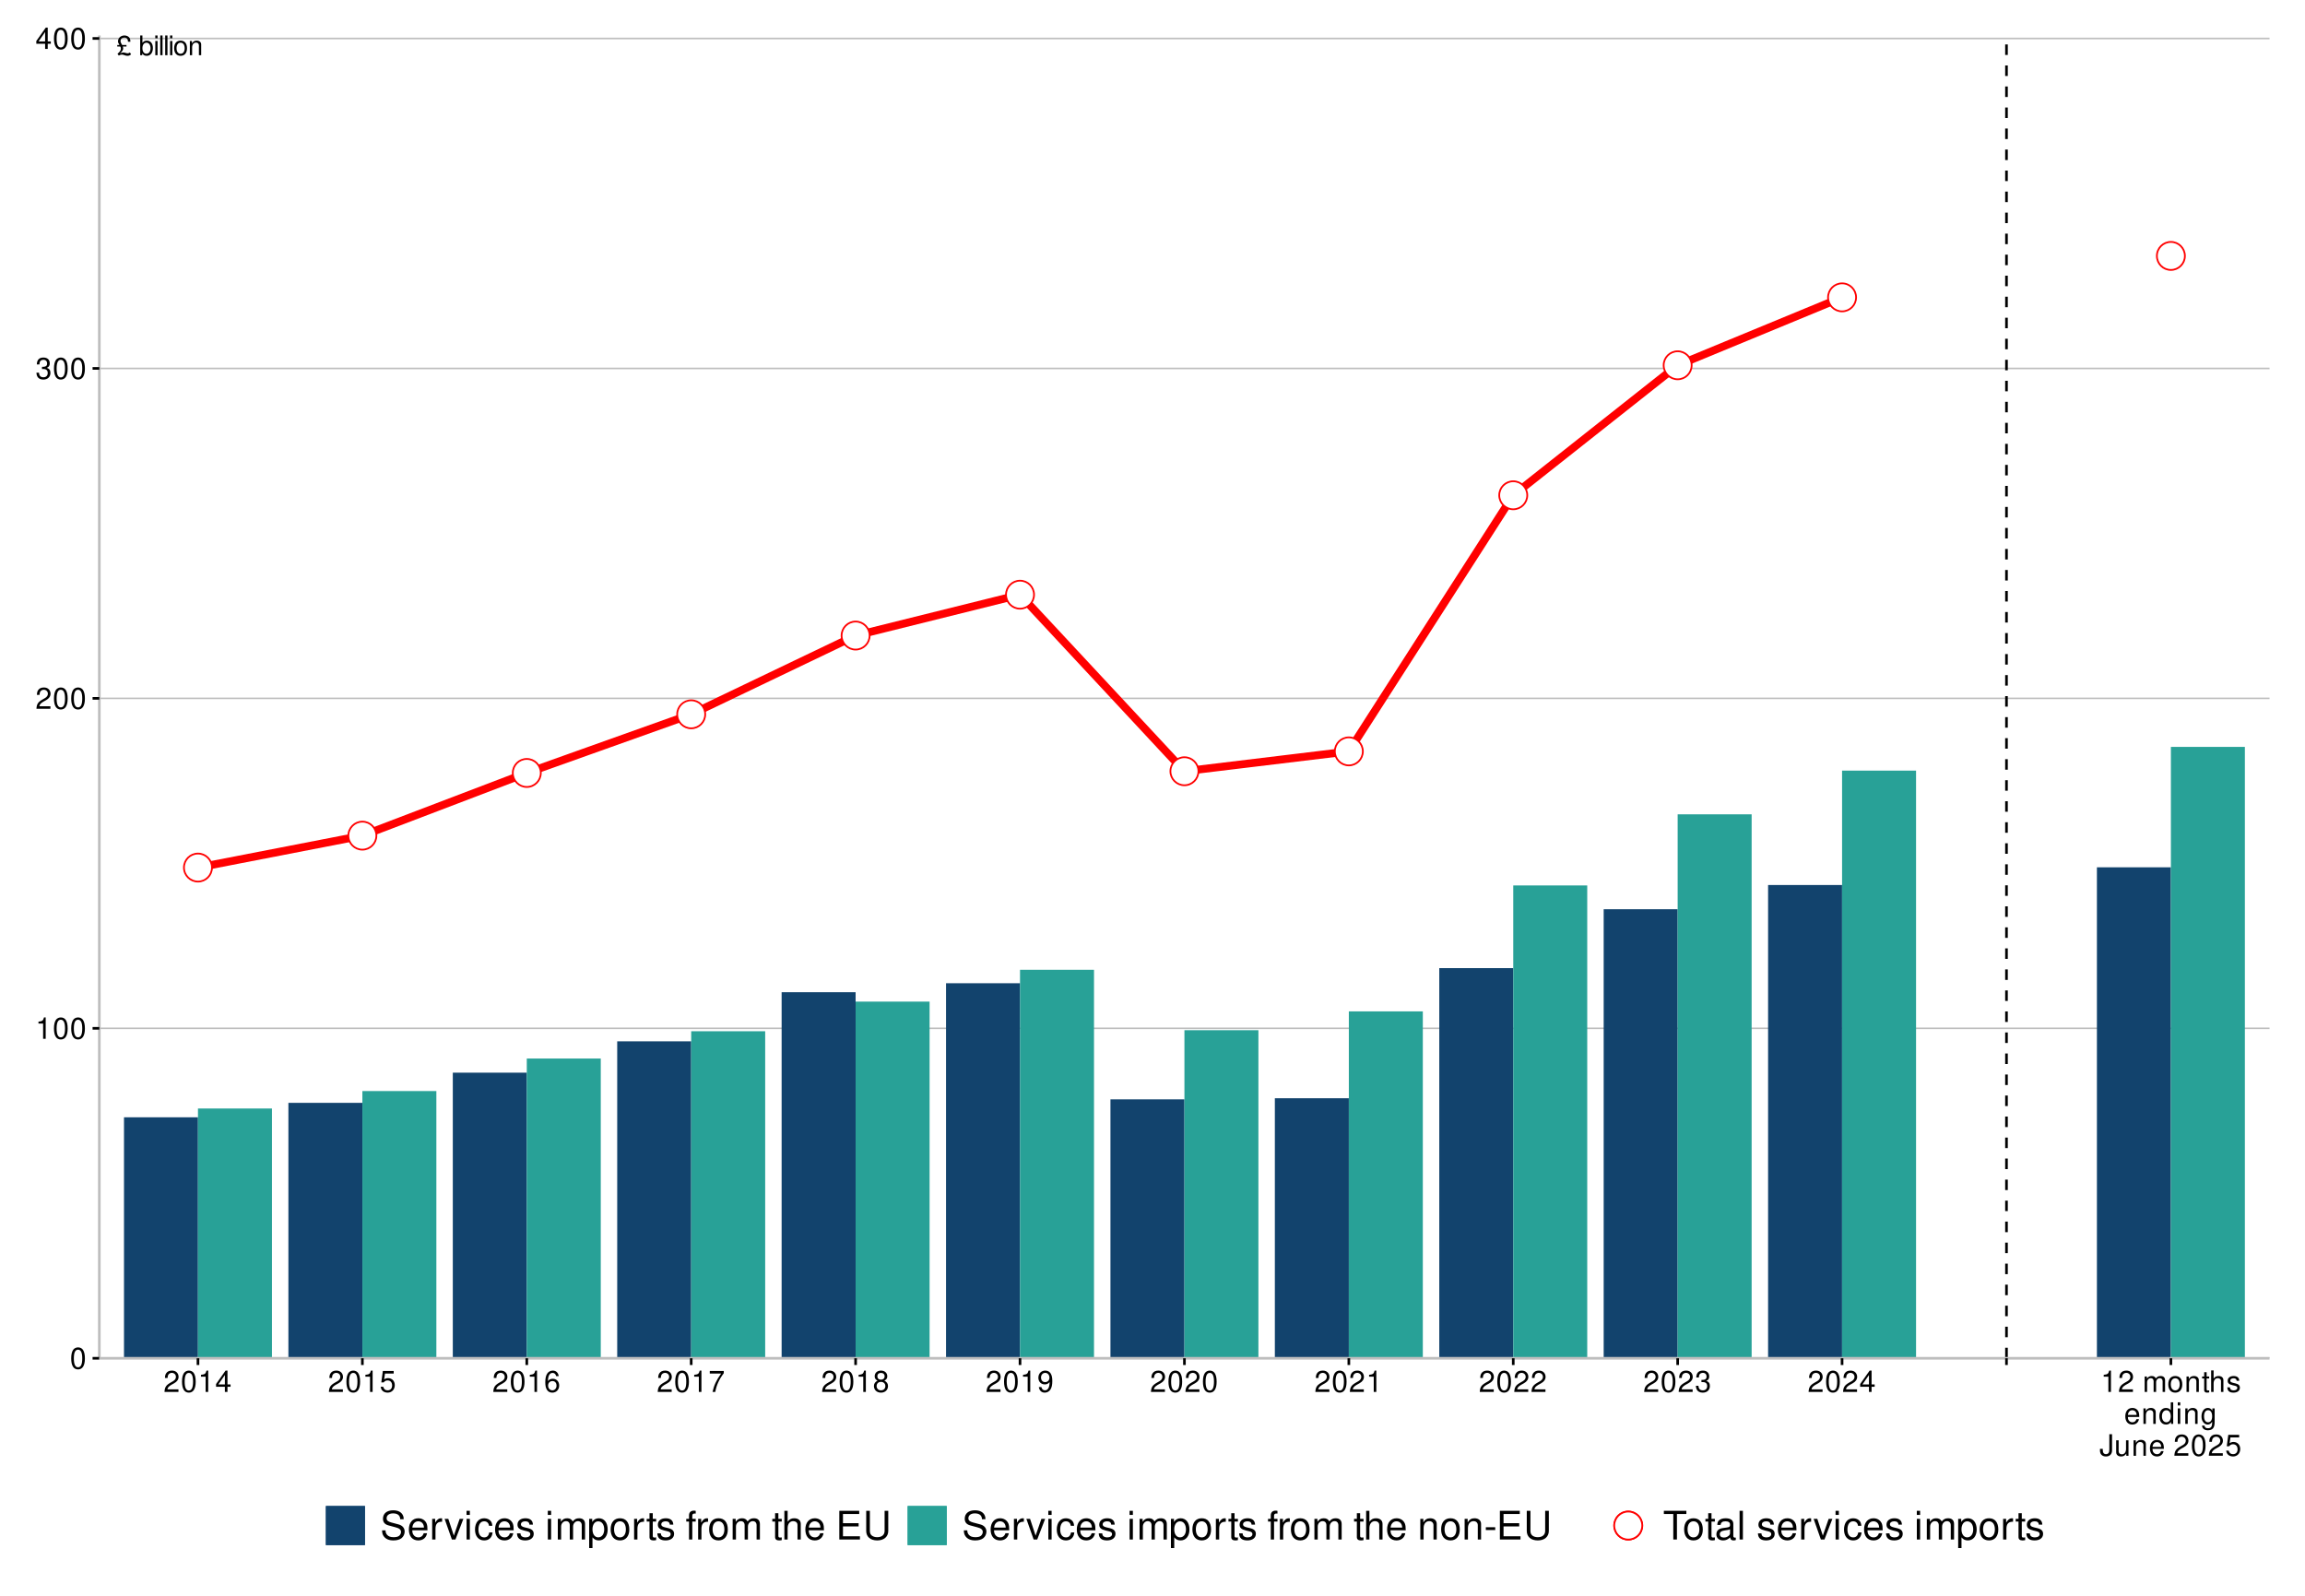 <?xml version="1.0" encoding="UTF-8"?>
<svg xmlns="http://www.w3.org/2000/svg" xmlns:xlink="http://www.w3.org/1999/xlink" width="936pt" height="648pt" viewBox="0 0 936 648" version="1.1">
<defs>
<g>
<symbol overflow="visible" id="glyph0-0">
<path style="stroke:none;" d=""/>
</symbol>
<symbol overflow="visible" id="glyph0-1">
<path style="stroke:none;" d="M 4.031 -4.141 L 2.266 -4.141 C 2.188 -4.281 2.141 -4.375 2.094 -4.438 L 1.859 -4.875 C 1.688 -5.172 1.609 -5.453 1.609 -5.766 C 1.609 -6.594 2.234 -7.156 3.172 -7.156 C 4.125 -7.156 4.625 -6.594 4.656 -5.469 L 5.625 -5.469 C 5.625 -6.141 5.531 -6.562 5.328 -6.938 C 4.922 -7.609 4.141 -8.016 3.219 -8.016 C 1.734 -8.016 0.594 -7 0.594 -5.672 C 0.594 -5.188 0.672 -4.969 1.172 -4.141 L 0.281 -4.141 L 0.281 -3.531 L 1.5 -3.531 C 1.672 -3.25 1.766 -2.953 1.766 -2.672 C 1.766 -1.984 1.391 -1.438 0.391 -0.578 L 0.906 0.156 C 1.344 -0.125 1.734 -0.25 2.109 -0.25 C 2.344 -0.25 2.609 -0.203 2.844 -0.125 C 3.75 0.188 4.031 0.25 4.438 0.25 C 5.016 0.25 5.438 0.062 5.891 -0.359 L 5.422 -1.094 C 5.109 -0.875 4.797 -0.766 4.516 -0.766 C 4.312 -0.766 4.109 -0.797 3.641 -0.938 C 3.219 -1.062 3.031 -1.094 2.734 -1.094 C 2.266 -1.094 1.828 -0.953 1.391 -0.672 C 2.391 -1.672 2.688 -2.172 2.688 -2.75 C 2.688 -2.953 2.641 -3.219 2.531 -3.531 L 4.031 -3.531 Z M 4.031 -4.141 "/>
</symbol>
<symbol overflow="visible" id="glyph0-2">
<path style="stroke:none;" d=""/>
</symbol>
<symbol overflow="visible" id="glyph0-3">
<path style="stroke:none;" d="M 0.594 -8.016 L 0.594 0 L 1.422 0 L 1.422 -0.734 C 1.859 -0.062 2.438 0.25 3.25 0.25 C 4.766 0.25 5.75 -0.984 5.75 -2.906 C 5.75 -4.781 4.812 -5.922 3.281 -5.922 C 2.5 -5.922 1.938 -5.625 1.5 -4.984 L 1.5 -8.016 Z M 3.109 -5.078 C 4.141 -5.078 4.797 -4.188 4.797 -2.812 C 4.797 -1.5 4.109 -0.609 3.109 -0.609 C 2.141 -0.609 1.5 -1.484 1.5 -2.844 C 1.5 -4.188 2.141 -5.078 3.109 -5.078 Z M 3.109 -5.078 "/>
</symbol>
<symbol overflow="visible" id="glyph0-4">
<path style="stroke:none;" d="M 1.656 -5.766 L 0.734 -5.766 L 0.734 0 L 1.656 0 Z M 1.656 -8.016 L 0.719 -8.016 L 0.719 -6.859 L 1.656 -6.859 Z M 1.656 -8.016 "/>
</symbol>
<symbol overflow="visible" id="glyph0-5">
<path style="stroke:none;" d="M 1.672 -8.016 L 0.75 -8.016 L 0.75 0 L 1.672 0 Z M 1.672 -8.016 "/>
</symbol>
<symbol overflow="visible" id="glyph0-6">
<path style="stroke:none;" d="M 2.984 -5.922 C 1.359 -5.922 0.391 -4.781 0.391 -2.844 C 0.391 -0.891 1.359 0.25 3 0.25 C 4.625 0.25 5.609 -0.906 5.609 -2.797 C 5.609 -4.797 4.656 -5.922 2.984 -5.922 Z M 3 -5.078 C 4.031 -5.078 4.656 -4.234 4.656 -2.812 C 4.656 -1.438 4.016 -0.594 3 -0.594 C 1.984 -0.594 1.359 -1.438 1.359 -2.844 C 1.359 -4.234 1.984 -5.078 3 -5.078 Z M 3 -5.078 "/>
</symbol>
<symbol overflow="visible" id="glyph0-7">
<path style="stroke:none;" d="M 0.766 -5.766 L 0.766 0 L 1.688 0 L 1.688 -3.172 C 1.688 -4.359 2.312 -5.125 3.25 -5.125 C 3.984 -5.125 4.438 -4.688 4.438 -4 L 4.438 0 L 5.359 0 L 5.359 -4.359 C 5.359 -5.312 4.641 -5.922 3.531 -5.922 C 2.672 -5.922 2.125 -5.594 1.609 -4.797 L 1.609 -5.766 Z M 0.766 -5.766 "/>
</symbol>
<symbol overflow="visible" id="glyph1-0">
<path style="stroke:none;" d=""/>
</symbol>
<symbol overflow="visible" id="glyph1-1">
<path style="stroke:none;" d="M 3.297 -8.672 C 2.516 -8.672 1.781 -8.312 1.344 -7.734 C 0.797 -6.953 0.516 -5.812 0.516 -4.203 C 0.516 -1.266 1.469 0.281 3.297 0.281 C 5.094 0.281 6.078 -1.266 6.078 -4.125 C 6.078 -5.812 5.812 -6.938 5.25 -7.734 C 4.812 -8.328 4.109 -8.672 3.297 -8.672 Z M 3.297 -7.734 C 4.438 -7.734 5 -6.578 5 -4.219 C 5 -1.75 4.453 -0.594 3.281 -0.594 C 2.156 -0.594 1.594 -1.797 1.594 -4.188 C 1.594 -6.578 2.156 -7.734 3.297 -7.734 Z M 3.297 -7.734 "/>
</symbol>
<symbol overflow="visible" id="glyph1-2">
<path style="stroke:none;" d="M 3.109 -6.188 L 3.109 0 L 4.156 0 L 4.156 -8.672 L 3.469 -8.672 C 3.094 -7.344 2.859 -7.156 1.219 -6.953 L 1.219 -6.188 Z M 3.109 -6.188 "/>
</symbol>
<symbol overflow="visible" id="glyph1-3">
<path style="stroke:none;" d="M 6.078 -1.047 L 1.594 -1.047 C 1.703 -1.766 2.094 -2.219 3.125 -2.859 L 4.328 -3.531 C 5.516 -4.188 6.125 -5.078 6.125 -6.141 C 6.125 -6.859 5.844 -7.531 5.344 -8 C 4.844 -8.453 4.219 -8.672 3.406 -8.672 C 2.328 -8.672 1.531 -8.297 1.062 -7.547 C 0.75 -7.094 0.625 -6.547 0.594 -5.672 L 1.656 -5.672 C 1.688 -6.266 1.766 -6.609 1.906 -6.906 C 2.188 -7.422 2.734 -7.75 3.375 -7.75 C 4.328 -7.75 5.047 -7.062 5.047 -6.125 C 5.047 -5.422 4.656 -4.828 3.906 -4.391 L 2.797 -3.75 C 1.016 -2.719 0.5 -1.906 0.406 -0.016 L 6.078 -0.016 Z M 6.078 -1.047 "/>
</symbol>
<symbol overflow="visible" id="glyph1-4">
<path style="stroke:none;" d="M 2.656 -4 L 3.234 -4 C 4.375 -4 4.984 -3.453 4.984 -2.406 C 4.984 -1.312 4.328 -0.656 3.234 -0.656 C 2.078 -0.656 1.516 -1.25 1.438 -2.516 L 0.391 -2.516 C 0.438 -1.828 0.547 -1.375 0.75 -0.984 C 1.203 -0.141 2.031 0.281 3.188 0.281 C 4.938 0.281 6.078 -0.781 6.078 -2.422 C 6.078 -3.531 5.656 -4.125 4.625 -4.484 C 5.422 -4.812 5.812 -5.406 5.812 -6.281 C 5.812 -7.781 4.844 -8.672 3.234 -8.672 C 1.516 -8.672 0.594 -7.719 0.562 -5.875 L 1.625 -5.875 C 1.625 -6.406 1.688 -6.703 1.812 -6.969 C 2.047 -7.469 2.578 -7.75 3.234 -7.75 C 4.172 -7.75 4.734 -7.188 4.734 -6.25 C 4.734 -5.641 4.531 -5.266 4.062 -5.062 C 3.766 -4.938 3.391 -4.891 2.656 -4.891 Z M 2.656 -4 "/>
</symbol>
<symbol overflow="visible" id="glyph1-5">
<path style="stroke:none;" d="M 3.922 -2.094 L 3.922 0 L 4.984 0 L 4.984 -2.094 L 6.234 -2.094 L 6.234 -3.047 L 4.984 -3.047 L 4.984 -8.672 L 4.203 -8.672 L 0.344 -3.219 L 0.344 -2.094 Z M 3.922 -3.047 L 1.266 -3.047 L 3.922 -6.875 Z M 3.922 -3.047 "/>
</symbol>
<symbol overflow="visible" id="glyph1-6">
<path style="stroke:none;" d="M 5.719 -8.516 L 1.312 -8.516 L 0.688 -3.875 L 1.656 -3.875 C 2.141 -4.469 2.562 -4.672 3.234 -4.672 C 4.375 -4.672 5.078 -3.891 5.078 -2.625 C 5.078 -1.406 4.375 -0.656 3.219 -0.656 C 2.297 -0.656 1.734 -1.125 1.469 -2.094 L 0.422 -2.094 C 0.562 -1.391 0.688 -1.062 0.938 -0.75 C 1.422 -0.094 2.281 0.281 3.234 0.281 C 4.953 0.281 6.156 -0.969 6.156 -2.766 C 6.156 -4.453 5.047 -5.609 3.406 -5.609 C 2.812 -5.609 2.328 -5.453 1.844 -5.094 L 2.172 -7.469 L 5.719 -7.469 Z M 5.719 -8.516 "/>
</symbol>
<symbol overflow="visible" id="glyph1-7">
<path style="stroke:none;" d="M 5.969 -6.422 C 5.766 -7.844 4.859 -8.672 3.562 -8.672 C 2.625 -8.672 1.781 -8.219 1.281 -7.438 C 0.75 -6.594 0.516 -5.531 0.516 -3.953 C 0.516 -2.5 0.719 -1.578 1.234 -0.797 C 1.688 -0.094 2.438 0.281 3.375 0.281 C 4.984 0.281 6.156 -0.938 6.156 -2.625 C 6.156 -4.219 5.078 -5.359 3.547 -5.359 C 2.719 -5.359 2.047 -5.047 1.594 -4.406 C 1.609 -6.547 2.281 -7.734 3.484 -7.734 C 4.234 -7.734 4.75 -7.266 4.922 -6.422 Z M 3.422 -4.422 C 4.438 -4.422 5.078 -3.703 5.078 -2.547 C 5.078 -1.453 4.359 -0.656 3.391 -0.656 C 2.406 -0.656 1.656 -1.484 1.656 -2.594 C 1.656 -3.672 2.375 -4.422 3.422 -4.422 Z M 3.422 -4.422 "/>
</symbol>
<symbol overflow="visible" id="glyph1-8">
<path style="stroke:none;" d="M 6.234 -8.516 L 0.547 -8.516 L 0.547 -7.469 L 5.141 -7.469 C 3.125 -4.578 2.297 -2.797 1.656 0 L 2.781 0 C 3.25 -2.719 4.312 -5.062 6.234 -7.625 Z M 6.234 -8.516 "/>
</symbol>
<symbol overflow="visible" id="glyph1-9">
<path style="stroke:none;" d="M 4.688 -4.578 C 5.578 -5.109 5.859 -5.547 5.859 -6.359 C 5.859 -7.734 4.812 -8.672 3.297 -8.672 C 1.797 -8.672 0.75 -7.734 0.75 -6.375 C 0.75 -5.547 1.016 -5.125 1.891 -4.578 C 0.922 -4.078 0.438 -3.375 0.438 -2.406 C 0.438 -0.828 1.609 0.281 3.297 0.281 C 4.984 0.281 6.156 -0.828 6.156 -2.406 C 6.156 -3.375 5.672 -4.078 4.688 -4.578 Z M 3.297 -7.734 C 4.203 -7.734 4.781 -7.203 4.781 -6.344 C 4.781 -5.516 4.188 -4.984 3.297 -4.984 C 2.406 -4.984 1.828 -5.516 1.828 -6.359 C 1.828 -7.203 2.406 -7.734 3.297 -7.734 Z M 3.297 -4.094 C 4.359 -4.094 5.078 -3.391 5.078 -2.391 C 5.078 -1.344 4.375 -0.656 3.281 -0.656 C 2.25 -0.656 1.531 -1.375 1.531 -2.375 C 1.531 -3.406 2.234 -4.094 3.297 -4.094 Z M 3.297 -4.094 "/>
</symbol>
<symbol overflow="visible" id="glyph1-10">
<path style="stroke:none;" d="M 0.641 -1.984 C 0.844 -0.562 1.75 0.281 3.047 0.281 C 4 0.281 4.844 -0.188 5.344 -0.953 C 5.875 -1.812 6.109 -2.875 6.109 -4.438 C 6.109 -5.906 5.891 -6.828 5.391 -7.594 C 4.922 -8.297 4.172 -8.672 3.234 -8.672 C 1.625 -8.672 0.453 -7.469 0.453 -5.781 C 0.453 -4.188 1.531 -3.062 3.078 -3.062 C 3.875 -3.062 4.469 -3.344 5.016 -4.016 C 5 -1.844 4.328 -0.656 3.125 -0.656 C 2.375 -0.656 1.859 -1.141 1.688 -1.984 Z M 3.234 -7.75 C 4.219 -7.75 4.953 -6.922 4.953 -5.812 C 4.953 -4.734 4.234 -4 3.188 -4 C 2.172 -4 1.531 -4.719 1.531 -5.875 C 1.531 -6.953 2.25 -7.75 3.234 -7.75 Z M 3.234 -7.75 "/>
</symbol>
<symbol overflow="visible" id="glyph1-11">
<path style="stroke:none;" d=""/>
</symbol>
<symbol overflow="visible" id="glyph1-12">
<path style="stroke:none;" d="M 0.844 -6.281 L 0.844 0 L 1.844 0 L 1.844 -3.953 C 1.844 -4.859 2.516 -5.594 3.328 -5.594 C 4.062 -5.594 4.484 -5.141 4.484 -4.328 L 4.484 0 L 5.5 0 L 5.5 -3.953 C 5.5 -4.859 6.156 -5.594 6.969 -5.594 C 7.703 -5.594 8.141 -5.125 8.141 -4.328 L 8.141 0 L 9.141 0 L 9.141 -4.719 C 9.141 -5.844 8.5 -6.469 7.312 -6.469 C 6.484 -6.469 5.969 -6.219 5.391 -5.516 C 5.016 -6.188 4.516 -6.469 3.703 -6.469 C 2.859 -6.469 2.297 -6.156 1.766 -5.406 L 1.766 -6.281 Z M 0.844 -6.281 "/>
</symbol>
<symbol overflow="visible" id="glyph1-13">
<path style="stroke:none;" d="M 3.266 -6.469 C 1.484 -6.469 0.438 -5.203 0.438 -3.094 C 0.438 -0.969 1.484 0.281 3.281 0.281 C 5.047 0.281 6.125 -0.984 6.125 -3.047 C 6.125 -5.234 5.094 -6.469 3.266 -6.469 Z M 3.281 -5.547 C 4.406 -5.547 5.078 -4.625 5.078 -3.062 C 5.078 -1.578 4.375 -0.641 3.281 -0.641 C 2.156 -0.641 1.469 -1.578 1.469 -3.094 C 1.469 -4.625 2.156 -5.547 3.281 -5.547 Z M 3.281 -5.547 "/>
</symbol>
<symbol overflow="visible" id="glyph1-14">
<path style="stroke:none;" d="M 0.844 -6.281 L 0.844 0 L 1.844 0 L 1.844 -3.469 C 1.844 -4.75 2.516 -5.594 3.547 -5.594 C 4.344 -5.594 4.844 -5.109 4.844 -4.359 L 4.844 0 L 5.844 0 L 5.844 -4.75 C 5.844 -5.797 5.062 -6.469 3.859 -6.469 C 2.922 -6.469 2.312 -6.109 1.766 -5.234 L 1.766 -6.281 Z M 0.844 -6.281 "/>
</symbol>
<symbol overflow="visible" id="glyph1-15">
<path style="stroke:none;" d="M 3.047 -6.281 L 2.016 -6.281 L 2.016 -8.016 L 1.016 -8.016 L 1.016 -6.281 L 0.172 -6.281 L 0.172 -5.469 L 1.016 -5.469 L 1.016 -0.719 C 1.016 -0.078 1.453 0.281 2.234 0.281 C 2.5 0.281 2.719 0.25 3.047 0.188 L 3.047 -0.641 C 2.906 -0.609 2.766 -0.594 2.562 -0.594 C 2.141 -0.594 2.016 -0.719 2.016 -1.156 L 2.016 -5.469 L 3.047 -5.469 Z M 3.047 -6.281 "/>
</symbol>
<symbol overflow="visible" id="glyph1-16">
<path style="stroke:none;" d="M 0.844 -8.75 L 0.844 0 L 1.844 0 L 1.844 -3.469 C 1.844 -4.75 2.516 -5.594 3.547 -5.594 C 3.875 -5.594 4.188 -5.5 4.422 -5.312 C 4.719 -5.094 4.844 -4.797 4.844 -4.359 L 4.844 0 L 5.828 0 L 5.828 -4.75 C 5.828 -5.812 5.078 -6.469 3.859 -6.469 C 2.969 -6.469 2.422 -6.188 1.844 -5.422 L 1.844 -8.75 Z M 0.844 -8.75 "/>
</symbol>
<symbol overflow="visible" id="glyph1-17">
<path style="stroke:none;" d="M 5.25 -4.531 C 5.25 -5.766 4.422 -6.469 2.969 -6.469 C 1.516 -6.469 0.562 -5.719 0.562 -4.547 C 0.562 -3.562 1.062 -3.094 2.562 -2.734 L 3.484 -2.516 C 4.188 -2.344 4.469 -2.094 4.469 -1.641 C 4.469 -1.047 3.875 -0.641 3 -0.641 C 2.453 -0.641 2 -0.797 1.75 -1.062 C 1.594 -1.25 1.531 -1.422 1.469 -1.875 L 0.406 -1.875 C 0.453 -0.422 1.266 0.281 2.922 0.281 C 4.5 0.281 5.516 -0.5 5.516 -1.719 C 5.516 -2.656 4.984 -3.172 3.734 -3.469 L 2.766 -3.703 C 1.953 -3.891 1.609 -4.156 1.609 -4.594 C 1.609 -5.188 2.125 -5.547 2.938 -5.547 C 3.75 -5.547 4.172 -5.203 4.203 -4.531 Z M 5.25 -4.531 "/>
</symbol>
<symbol overflow="visible" id="glyph1-18">
<path style="stroke:none;" d="M 6.156 -2.812 C 6.156 -3.766 6.078 -4.344 5.906 -4.812 C 5.5 -5.844 4.531 -6.469 3.359 -6.469 C 1.609 -6.469 0.484 -5.141 0.484 -3.062 C 0.484 -0.984 1.562 0.281 3.344 0.281 C 4.781 0.281 5.766 -0.547 6.031 -1.906 L 5.016 -1.906 C 4.734 -1.078 4.172 -0.641 3.375 -0.641 C 2.734 -0.641 2.203 -0.938 1.859 -1.469 C 1.625 -1.828 1.531 -2.188 1.531 -2.812 Z M 1.547 -3.625 C 1.625 -4.781 2.344 -5.547 3.344 -5.547 C 4.375 -5.547 5.078 -4.75 5.078 -3.625 Z M 1.547 -3.625 "/>
</symbol>
<symbol overflow="visible" id="glyph1-19">
<path style="stroke:none;" d="M 5.938 -8.75 L 4.938 -8.75 L 4.938 -5.5 C 4.531 -6.125 3.859 -6.469 3.016 -6.469 C 1.375 -6.469 0.312 -5.156 0.312 -3.156 C 0.312 -1.031 1.344 0.281 3.047 0.281 C 3.906 0.281 4.516 -0.047 5.047 -0.828 L 5.047 0 L 5.938 0 Z M 3.188 -5.531 C 4.266 -5.531 4.938 -4.578 4.938 -3.078 C 4.938 -1.625 4.25 -0.656 3.188 -0.656 C 2.094 -0.656 1.359 -1.625 1.359 -3.094 C 1.359 -4.562 2.094 -5.531 3.188 -5.531 Z M 3.188 -5.531 "/>
</symbol>
<symbol overflow="visible" id="glyph1-20">
<path style="stroke:none;" d="M 1.797 -6.281 L 0.797 -6.281 L 0.797 0 L 1.797 0 Z M 1.797 -8.75 L 0.797 -8.75 L 0.797 -7.484 L 1.797 -7.484 Z M 1.797 -8.75 "/>
</symbol>
<symbol overflow="visible" id="glyph1-21">
<path style="stroke:none;" d="M 4.844 -6.281 L 4.844 -5.375 C 4.344 -6.125 3.797 -6.469 3 -6.469 C 1.469 -6.469 0.422 -5.047 0.422 -3.031 C 0.422 -1.984 0.672 -1.219 1.219 -0.578 C 1.688 -0.031 2.281 0.281 2.922 0.281 C 3.688 0.281 4.219 -0.062 4.75 -0.859 L 4.75 -0.531 C 4.75 1.156 4.281 1.781 3.031 1.781 C 2.188 1.781 1.734 1.438 1.641 0.719 L 0.625 0.719 C 0.719 1.891 1.641 2.609 3.016 2.609 C 3.938 2.609 4.703 2.312 5.109 1.812 C 5.594 1.219 5.766 0.438 5.766 -1.031 L 5.766 -6.281 Z M 3.094 -5.547 C 4.156 -5.547 4.75 -4.656 4.75 -3.062 C 4.75 -1.531 4.141 -0.641 3.094 -0.641 C 2.062 -0.641 1.469 -1.547 1.469 -3.094 C 1.469 -4.625 2.062 -5.547 3.094 -5.547 Z M 3.094 -5.547 "/>
</symbol>
<symbol overflow="visible" id="glyph1-22">
<path style="stroke:none;" d="M 4 -8.75 L 4 -2.594 C 4 -1.891 3.922 -1.5 3.719 -1.203 C 3.5 -0.859 3.094 -0.656 2.656 -0.656 C 1.812 -0.656 1.344 -1.219 1.344 -2.25 L 1.344 -2.812 L 0.203 -2.812 L 0.203 -2.047 C 0.203 -0.625 1.141 0.281 2.641 0.281 C 4.156 0.281 5.109 -0.672 5.109 -2.188 L 5.109 -8.75 Z M 4 -8.75 "/>
</symbol>
<symbol overflow="visible" id="glyph1-23">
<path style="stroke:none;" d="M 5.781 0 L 5.781 -6.281 L 4.781 -6.281 L 4.781 -2.719 C 4.781 -1.438 4.109 -0.594 3.078 -0.594 C 2.281 -0.594 1.781 -1.078 1.781 -1.844 L 1.781 -6.281 L 0.781 -6.281 L 0.781 -1.438 C 0.781 -0.391 1.562 0.281 2.781 0.281 C 3.703 0.281 4.297 -0.047 4.891 -0.875 L 4.891 0 Z M 5.781 0 "/>
</symbol>
<symbol overflow="visible" id="glyph2-0">
<path style="stroke:none;" d=""/>
</symbol>
<symbol overflow="visible" id="glyph2-1">
<path style="stroke:none;" d="M 9.531 -8.234 C 9.531 -9.047 9.484 -9.266 9.234 -9.812 C 8.594 -11.156 7.234 -11.859 5.266 -11.859 C 2.703 -11.859 1.125 -10.547 1.125 -8.438 C 1.125 -7.016 1.875 -6.109 3.406 -5.719 L 6.297 -4.938 C 7.797 -4.562 8.453 -3.969 8.453 -3.062 C 8.453 -2.438 8.109 -1.797 7.609 -1.438 C 7.156 -1.109 6.422 -0.938 5.469 -0.938 C 4.188 -0.938 3.344 -1.25 2.781 -1.922 C 2.359 -2.438 2.156 -2.984 2.172 -3.719 L 0.766 -3.719 C 0.781 -2.641 0.984 -1.938 1.453 -1.297 C 2.25 -0.188 3.594 0.375 5.375 0.375 C 6.766 0.375 7.906 0.047 8.656 -0.531 C 9.438 -1.156 9.938 -2.188 9.938 -3.203 C 9.938 -4.641 9.047 -5.703 7.453 -6.125 L 4.531 -6.906 C 3.125 -7.297 2.609 -7.75 2.609 -8.641 C 2.609 -9.828 3.641 -10.609 5.219 -10.609 C 7.078 -10.609 8.109 -9.781 8.125 -8.234 Z M 9.531 -8.234 "/>
</symbol>
<symbol overflow="visible" id="glyph2-2">
<path style="stroke:none;" d="M 8.203 -3.75 C 8.203 -5.031 8.109 -5.797 7.875 -6.422 C 7.328 -7.797 6.047 -8.625 4.484 -8.625 C 2.141 -8.625 0.641 -6.844 0.641 -4.078 C 0.641 -1.312 2.078 0.375 4.453 0.375 C 6.375 0.375 7.703 -0.719 8.031 -2.547 L 6.688 -2.547 C 6.312 -1.438 5.562 -0.859 4.5 -0.859 C 3.641 -0.859 2.922 -1.25 2.484 -1.953 C 2.156 -2.438 2.047 -2.906 2.031 -3.75 Z M 2.062 -4.828 C 2.172 -6.391 3.125 -7.391 4.469 -7.391 C 5.828 -7.391 6.766 -6.344 6.766 -4.828 Z M 2.062 -4.828 "/>
</symbol>
<symbol overflow="visible" id="glyph2-3">
<path style="stroke:none;" d="M 1.109 -8.391 L 1.109 0 L 2.453 0 L 2.453 -4.359 C 2.469 -6.375 3.297 -7.266 5.141 -7.219 L 5.141 -8.578 C 4.906 -8.609 4.781 -8.625 4.625 -8.625 C 3.766 -8.625 3.109 -8.109 2.344 -6.859 L 2.344 -8.391 Z M 1.109 -8.391 "/>
</symbol>
<symbol overflow="visible" id="glyph2-4">
<path style="stroke:none;" d="M 4.562 0 L 7.781 -8.391 L 6.266 -8.391 L 3.906 -1.578 L 1.656 -8.391 L 0.156 -8.391 L 3.109 0 Z M 4.562 0 "/>
</symbol>
<symbol overflow="visible" id="glyph2-5">
<path style="stroke:none;" d="M 2.406 -8.391 L 1.078 -8.391 L 1.078 0 L 2.406 0 Z M 2.406 -11.656 L 1.062 -11.656 L 1.062 -9.984 L 2.406 -9.984 Z M 2.406 -11.656 "/>
</symbol>
<symbol overflow="visible" id="glyph2-6">
<path style="stroke:none;" d="M 7.531 -5.562 C 7.469 -6.391 7.297 -6.906 6.969 -7.375 C 6.406 -8.156 5.391 -8.625 4.219 -8.625 C 1.953 -8.625 0.5 -6.828 0.5 -4.047 C 0.5 -1.344 1.938 0.375 4.203 0.375 C 6.203 0.375 7.469 -0.828 7.625 -2.875 L 6.281 -2.875 C 6.062 -1.531 5.375 -0.859 4.234 -0.859 C 2.766 -0.859 1.891 -2.062 1.891 -4.047 C 1.891 -6.141 2.75 -7.391 4.203 -7.391 C 5.328 -7.391 6.031 -6.734 6.188 -5.562 Z M 7.531 -5.562 "/>
</symbol>
<symbol overflow="visible" id="glyph2-7">
<path style="stroke:none;" d="M 7.016 -6.047 C 6.984 -7.703 5.906 -8.625 3.969 -8.625 C 2.016 -8.625 0.75 -7.609 0.75 -6.062 C 0.75 -4.75 1.422 -4.125 3.406 -3.641 L 4.656 -3.344 C 5.578 -3.125 5.953 -2.781 5.953 -2.188 C 5.953 -1.391 5.172 -0.859 4 -0.859 C 3.281 -0.859 2.672 -1.078 2.344 -1.422 C 2.125 -1.656 2.031 -1.906 1.953 -2.5 L 0.547 -2.5 C 0.609 -0.562 1.703 0.375 3.891 0.375 C 6 0.375 7.344 -0.672 7.344 -2.281 C 7.344 -3.531 6.641 -4.219 4.969 -4.625 L 3.703 -4.922 C 2.609 -5.188 2.141 -5.531 2.141 -6.125 C 2.141 -6.906 2.828 -7.391 3.922 -7.391 C 4.984 -7.391 5.562 -6.922 5.594 -6.047 Z M 7.016 -6.047 "/>
</symbol>
<symbol overflow="visible" id="glyph2-8">
<path style="stroke:none;" d=""/>
</symbol>
<symbol overflow="visible" id="glyph2-9">
<path style="stroke:none;" d="M 1.125 -8.391 L 1.125 0 L 2.469 0 L 2.469 -5.266 C 2.469 -6.484 3.344 -7.453 4.438 -7.453 C 5.422 -7.453 5.984 -6.844 5.984 -5.781 L 5.984 0 L 7.328 0 L 7.328 -5.266 C 7.328 -6.484 8.203 -7.453 9.297 -7.453 C 10.266 -7.453 10.844 -6.828 10.844 -5.781 L 10.844 0 L 12.188 0 L 12.188 -6.281 C 12.188 -7.797 11.328 -8.625 9.766 -8.625 C 8.641 -8.625 7.969 -8.281 7.188 -7.344 C 6.688 -8.234 6.016 -8.625 4.922 -8.625 C 3.812 -8.625 3.062 -8.203 2.359 -7.203 L 2.359 -8.391 Z M 1.125 -8.391 "/>
</symbol>
<symbol overflow="visible" id="glyph2-10">
<path style="stroke:none;" d="M 0.859 3.484 L 2.203 3.484 L 2.203 -0.875 C 2.906 -0.016 3.703 0.375 4.781 0.375 C 6.953 0.375 8.375 -1.375 8.375 -4.047 C 8.375 -6.859 6.984 -8.625 4.766 -8.625 C 3.625 -8.625 2.719 -8.109 2.094 -7.125 L 2.094 -8.391 L 0.859 -8.391 Z M 4.547 -7.375 C 6.016 -7.375 6.969 -6.078 6.969 -4.078 C 6.969 -2.172 6 -0.875 4.547 -0.875 C 3.125 -0.875 2.203 -2.156 2.203 -4.125 C 2.203 -6.094 3.125 -7.375 4.547 -7.375 Z M 4.547 -7.375 "/>
</symbol>
<symbol overflow="visible" id="glyph2-11">
<path style="stroke:none;" d="M 4.359 -8.625 C 1.984 -8.625 0.578 -6.938 0.578 -4.125 C 0.578 -1.297 1.984 0.375 4.375 0.375 C 6.734 0.375 8.156 -1.312 8.156 -4.062 C 8.156 -6.969 6.781 -8.625 4.359 -8.625 Z M 4.375 -7.391 C 5.875 -7.391 6.766 -6.156 6.766 -4.078 C 6.766 -2.094 5.844 -0.859 4.375 -0.859 C 2.875 -0.859 1.969 -2.094 1.969 -4.125 C 1.969 -6.156 2.875 -7.391 4.375 -7.391 Z M 4.375 -7.391 "/>
</symbol>
<symbol overflow="visible" id="glyph2-12">
<path style="stroke:none;" d="M 4.062 -8.391 L 2.688 -8.391 L 2.688 -10.688 L 1.359 -10.688 L 1.359 -8.391 L 0.219 -8.391 L 0.219 -7.297 L 1.359 -7.297 L 1.359 -0.953 C 1.359 -0.094 1.938 0.375 2.969 0.375 C 3.328 0.375 3.609 0.344 4.062 0.25 L 4.062 -0.859 C 3.875 -0.812 3.703 -0.797 3.422 -0.797 C 2.844 -0.797 2.688 -0.953 2.688 -1.547 L 2.688 -7.297 L 4.062 -7.297 Z M 4.062 -8.391 "/>
</symbol>
<symbol overflow="visible" id="glyph2-13">
<path style="stroke:none;" d="M 4.125 -8.391 L 2.734 -8.391 L 2.734 -9.703 C 2.734 -10.25 3.047 -10.547 3.656 -10.547 C 3.781 -10.547 3.828 -10.547 4.125 -10.531 L 4.125 -11.625 C 3.828 -11.703 3.641 -11.719 3.375 -11.719 C 2.141 -11.719 1.406 -11.016 1.406 -9.812 L 1.406 -8.391 L 0.281 -8.391 L 0.281 -7.297 L 1.406 -7.297 L 1.406 0 L 2.734 0 L 2.734 -7.297 L 4.125 -7.297 Z M 4.125 -8.391 "/>
</symbol>
<symbol overflow="visible" id="glyph2-14">
<path style="stroke:none;" d="M 1.125 -11.656 L 1.125 0 L 2.453 0 L 2.453 -4.625 C 2.453 -6.344 3.344 -7.453 4.719 -7.453 C 5.172 -7.453 5.578 -7.328 5.906 -7.094 C 6.281 -6.797 6.453 -6.406 6.453 -5.812 L 6.453 0 L 7.781 0 L 7.781 -6.344 C 7.781 -7.75 6.766 -8.625 5.141 -8.625 C 3.953 -8.625 3.234 -8.25 2.453 -7.234 L 2.453 -11.656 Z M 1.125 -11.656 "/>
</symbol>
<symbol overflow="visible" id="glyph2-15">
<path style="stroke:none;" d="M 2.922 -5.312 L 9.281 -5.312 L 9.281 -6.625 L 2.922 -6.625 L 2.922 -10.359 L 9.516 -10.359 L 9.516 -11.656 L 1.438 -11.656 L 1.438 0 L 9.812 0 L 9.812 -1.312 L 2.922 -1.312 Z M 2.922 -5.312 "/>
</symbol>
<symbol overflow="visible" id="glyph2-16">
<path style="stroke:none;" d="M 8.828 -11.656 L 8.828 -3.469 C 8.828 -1.906 7.703 -0.938 5.828 -0.938 C 4.953 -0.938 4.25 -1.156 3.703 -1.547 C 3.125 -2 2.844 -2.594 2.844 -3.469 L 2.844 -11.656 L 1.359 -11.656 L 1.359 -3.469 C 1.359 -1.109 3.062 0.375 5.828 0.375 C 8.562 0.375 10.312 -1.141 10.312 -3.469 L 10.312 -11.656 Z M 8.828 -11.656 "/>
</symbol>
<symbol overflow="visible" id="glyph2-17">
<path style="stroke:none;" d="M 1.125 -8.391 L 1.125 0 L 2.469 0 L 2.469 -4.625 C 2.469 -6.344 3.359 -7.453 4.734 -7.453 C 5.797 -7.453 6.469 -6.812 6.469 -5.812 L 6.469 0 L 7.797 0 L 7.797 -6.344 C 7.797 -7.734 6.75 -8.625 5.141 -8.625 C 3.891 -8.625 3.094 -8.141 2.359 -6.969 L 2.359 -8.391 Z M 1.125 -8.391 "/>
</symbol>
<symbol overflow="visible" id="glyph2-18">
<path style="stroke:none;" d="M 4.547 -4.984 L 0.734 -4.984 L 0.734 -3.844 L 4.547 -3.844 Z M 4.547 -4.984 "/>
</symbol>
<symbol overflow="visible" id="glyph2-19">
<path style="stroke:none;" d="M 5.656 -10.359 L 9.484 -10.359 L 9.484 -11.656 L 0.344 -11.656 L 0.344 -10.359 L 4.172 -10.359 L 4.172 0 L 5.656 0 Z M 5.656 -10.359 "/>
</symbol>
<symbol overflow="visible" id="glyph2-20">
<path style="stroke:none;" d="M 8.562 -0.781 C 8.422 -0.75 8.359 -0.75 8.266 -0.75 C 7.812 -0.75 7.547 -0.984 7.547 -1.406 L 7.547 -6.344 C 7.547 -7.828 6.469 -8.625 4.406 -8.625 C 3.172 -8.625 2.188 -8.266 1.609 -7.641 C 1.234 -7.219 1.078 -6.734 1.047 -5.906 L 2.391 -5.906 C 2.5 -6.922 3.109 -7.391 4.359 -7.391 C 5.562 -7.391 6.219 -6.938 6.219 -6.141 L 6.219 -5.797 C 6.203 -5.219 5.922 -5.016 4.828 -4.859 C 2.938 -4.625 2.656 -4.562 2.141 -4.359 C 1.172 -3.938 0.672 -3.203 0.672 -2.109 C 0.672 -0.594 1.734 0.375 3.422 0.375 C 4.484 0.375 5.328 0 6.266 -0.859 C 6.375 0 6.781 0.375 7.641 0.375 C 7.938 0.375 8.109 0.344 8.562 0.219 Z M 6.219 -2.641 C 6.219 -2.188 6.094 -1.922 5.703 -1.547 C 5.156 -1.062 4.5 -0.797 3.719 -0.797 C 2.672 -0.797 2.062 -1.297 2.062 -2.141 C 2.062 -3.031 2.641 -3.469 4.078 -3.688 C 5.5 -3.875 5.781 -3.938 6.219 -4.141 Z M 6.219 -2.641 "/>
</symbol>
<symbol overflow="visible" id="glyph2-21">
<path style="stroke:none;" d="M 2.438 -11.656 L 1.094 -11.656 L 1.094 0 L 2.438 0 Z M 2.438 -11.656 "/>
</symbol>
</g>
<clipPath id="clip1">
  <path d="M 40.332 551 L 921.602 551 L 921.602 551.551 L 40.332 551.551 Z M 40.332 551 "/>
</clipPath>
<clipPath id="clip2">
  <path d="M 40.332 417 L 921.602 417 L 921.602 418 L 40.332 418 Z M 40.332 417 "/>
</clipPath>
<clipPath id="clip3">
  <path d="M 40.332 283 L 921.602 283 L 921.602 284 L 40.332 284 Z M 40.332 283 "/>
</clipPath>
<clipPath id="clip4">
  <path d="M 40.332 149 L 921.602 149 L 921.602 150 L 40.332 150 Z M 40.332 149 "/>
</clipPath>
<clipPath id="clip5">
  <path d="M 40.332 15 L 921.602 15 L 921.602 16 L 40.332 16 Z M 40.332 15 "/>
</clipPath>
<clipPath id="clip6">
  <path d="M 50 453 L 81 453 L 81 551.551 L 50 551.551 Z M 50 453 "/>
</clipPath>
<clipPath id="clip7">
  <path d="M 80 450 L 111 450 L 111 551.551 L 80 551.551 Z M 80 450 "/>
</clipPath>
<clipPath id="clip8">
  <path d="M 117 447 L 148 447 L 148 551.551 L 117 551.551 Z M 117 447 "/>
</clipPath>
<clipPath id="clip9">
  <path d="M 147 443 L 178 443 L 178 551.551 L 147 551.551 Z M 147 443 "/>
</clipPath>
<clipPath id="clip10">
  <path d="M 183 435 L 214 435 L 214 551.551 L 183 551.551 Z M 183 435 "/>
</clipPath>
<clipPath id="clip11">
  <path d="M 213 429 L 244 429 L 244 551.551 L 213 551.551 Z M 213 429 "/>
</clipPath>
<clipPath id="clip12">
  <path d="M 250 422 L 281 422 L 281 551.551 L 250 551.551 Z M 250 422 "/>
</clipPath>
<clipPath id="clip13">
  <path d="M 280 418 L 311 418 L 311 551.551 L 280 551.551 Z M 280 418 "/>
</clipPath>
<clipPath id="clip14">
  <path d="M 317 402 L 348 402 L 348 551.551 L 317 551.551 Z M 317 402 "/>
</clipPath>
<clipPath id="clip15">
  <path d="M 347 406 L 378 406 L 378 551.551 L 347 551.551 Z M 347 406 "/>
</clipPath>
<clipPath id="clip16">
  <path d="M 384 399 L 415 399 L 415 551.551 L 384 551.551 Z M 384 399 "/>
</clipPath>
<clipPath id="clip17">
  <path d="M 414 393 L 445 393 L 445 551.551 L 414 551.551 Z M 414 393 "/>
</clipPath>
<clipPath id="clip18">
  <path d="M 450 446 L 481 446 L 481 551.551 L 450 551.551 Z M 450 446 "/>
</clipPath>
<clipPath id="clip19">
  <path d="M 480 418 L 512 418 L 512 551.551 L 480 551.551 Z M 480 418 "/>
</clipPath>
<clipPath id="clip20">
  <path d="M 517 445 L 548 445 L 548 551.551 L 517 551.551 Z M 517 445 "/>
</clipPath>
<clipPath id="clip21">
  <path d="M 547 410 L 578 410 L 578 551.551 L 547 551.551 Z M 547 410 "/>
</clipPath>
<clipPath id="clip22">
  <path d="M 584 393 L 615 393 L 615 551.551 L 584 551.551 Z M 584 393 "/>
</clipPath>
<clipPath id="clip23">
  <path d="M 614 359 L 645 359 L 645 551.551 L 614 551.551 Z M 614 359 "/>
</clipPath>
<clipPath id="clip24">
  <path d="M 651 369 L 682 369 L 682 551.551 L 651 551.551 Z M 651 369 "/>
</clipPath>
<clipPath id="clip25">
  <path d="M 681 330 L 712 330 L 712 551.551 L 681 551.551 Z M 681 330 "/>
</clipPath>
<clipPath id="clip26">
  <path d="M 717 359 L 749 359 L 749 551.551 L 717 551.551 Z M 717 359 "/>
</clipPath>
<clipPath id="clip27">
  <path d="M 748 312 L 779 312 L 779 551.551 L 748 551.551 Z M 748 312 "/>
</clipPath>
<clipPath id="clip28">
  <path d="M 47 14.398 L 82 14.398 L 82 23 L 47 23 Z M 47 14.398 "/>
</clipPath>
<clipPath id="clip29">
  <path d="M 814 14.398 L 816 14.398 L 816 551.551 L 814 551.551 Z M 814 14.398 "/>
</clipPath>
<clipPath id="clip30">
  <path d="M 851 352 L 882 352 L 882 551.551 L 851 551.551 Z M 851 352 "/>
</clipPath>
<clipPath id="clip31">
  <path d="M 881 303 L 912 303 L 912 551.551 L 881 551.551 Z M 881 303 "/>
</clipPath>
</defs>
<g id="surface282">
<rect x="0" y="0" width="936" height="648" style="fill:rgb(100%,100%,100%);fill-opacity:1;stroke:none;"/>
<rect x="0" y="0" width="936" height="648" style="fill:rgb(100%,100%,100%);fill-opacity:1;stroke:none;"/>
<path style="fill:none;stroke-width:1.067;stroke-linecap:round;stroke-linejoin:round;stroke:rgb(100%,100%,100%);stroke-opacity:1;stroke-miterlimit:10;" d="M 0 648 L 936 648 L 936 0 L 0 0 Z M 0 648 "/>
<g clip-path="url(#clip1)" clip-rule="nonzero">
<path style="fill:none;stroke-width:0.64;stroke-linecap:butt;stroke-linejoin:round;stroke:rgb(74.51%,74.51%,74.51%);stroke-opacity:1;stroke-miterlimit:10;" d="M 40.332 551.551 L 921.602 551.551 "/>
</g>
<g clip-path="url(#clip2)" clip-rule="nonzero">
<path style="fill:none;stroke-width:0.64;stroke-linecap:butt;stroke-linejoin:round;stroke:rgb(74.51%,74.51%,74.51%);stroke-opacity:1;stroke-miterlimit:10;" d="M 40.332 417.57 L 921.602 417.57 "/>
</g>
<g clip-path="url(#clip3)" clip-rule="nonzero">
<path style="fill:none;stroke-width:0.64;stroke-linecap:butt;stroke-linejoin:round;stroke:rgb(74.51%,74.51%,74.51%);stroke-opacity:1;stroke-miterlimit:10;" d="M 40.332 283.586 L 921.602 283.586 "/>
</g>
<g clip-path="url(#clip4)" clip-rule="nonzero">
<path style="fill:none;stroke-width:0.64;stroke-linecap:butt;stroke-linejoin:round;stroke:rgb(74.51%,74.51%,74.51%);stroke-opacity:1;stroke-miterlimit:10;" d="M 40.332 149.605 L 921.602 149.605 "/>
</g>
<g clip-path="url(#clip5)" clip-rule="nonzero">
<path style="fill:none;stroke-width:0.64;stroke-linecap:butt;stroke-linejoin:round;stroke:rgb(74.51%,74.51%,74.51%);stroke-opacity:1;stroke-miterlimit:10;" d="M 40.332 15.621 L 921.602 15.621 "/>
</g>
<g clip-path="url(#clip6)" clip-rule="nonzero">
<path style=" stroke:none;fill-rule:nonzero;fill:rgb(7.059%,26.275%,42.745%);fill-opacity:1;" d="M 50.348 551.551 L 80.391 551.551 L 80.391 453.707 L 50.348 453.707 Z M 50.348 551.551 "/>
</g>
<g clip-path="url(#clip7)" clip-rule="nonzero">
<path style=" stroke:none;fill-rule:nonzero;fill:rgb(15.686%,63.137%,59.216%);fill-opacity:1;" d="M 80.391 551.551 L 110.434 551.551 L 110.434 450.137 L 80.391 450.137 Z M 80.391 551.551 "/>
</g>
<g clip-path="url(#clip8)" clip-rule="nonzero">
<path style=" stroke:none;fill-rule:nonzero;fill:rgb(7.059%,26.275%,42.745%);fill-opacity:1;" d="M 117.109 551.551 L 147.152 551.551 L 147.152 447.84 L 117.109 447.84 Z M 117.109 551.551 "/>
</g>
<g clip-path="url(#clip9)" clip-rule="nonzero">
<path style=" stroke:none;fill-rule:nonzero;fill:rgb(15.686%,63.137%,59.216%);fill-opacity:1;" d="M 147.152 551.551 L 177.195 551.551 L 177.195 443.039 L 147.152 443.039 Z M 147.152 551.551 "/>
</g>
<g clip-path="url(#clip10)" clip-rule="nonzero">
<path style=" stroke:none;fill-rule:nonzero;fill:rgb(7.059%,26.275%,42.745%);fill-opacity:1;" d="M 183.871 551.551 L 213.914 551.551 L 213.914 435.586 L 183.871 435.586 Z M 183.871 551.551 "/>
</g>
<g clip-path="url(#clip11)" clip-rule="nonzero">
<path style=" stroke:none;fill-rule:nonzero;fill:rgb(15.686%,63.137%,59.216%);fill-opacity:1;" d="M 213.914 551.551 L 243.957 551.551 L 243.957 429.836 L 213.914 429.836 Z M 213.914 551.551 "/>
</g>
<g clip-path="url(#clip12)" clip-rule="nonzero">
<path style=" stroke:none;fill-rule:nonzero;fill:rgb(7.059%,26.275%,42.745%);fill-opacity:1;" d="M 250.633 551.551 L 280.676 551.551 L 280.676 422.859 L 250.633 422.859 Z M 250.633 551.551 "/>
</g>
<g clip-path="url(#clip13)" clip-rule="nonzero">
<path style=" stroke:none;fill-rule:nonzero;fill:rgb(15.686%,63.137%,59.216%);fill-opacity:1;" d="M 280.676 551.551 L 310.719 551.551 L 310.719 418.75 L 280.676 418.75 Z M 280.676 551.551 "/>
</g>
<g clip-path="url(#clip14)" clip-rule="nonzero">
<path style=" stroke:none;fill-rule:nonzero;fill:rgb(7.059%,26.275%,42.745%);fill-opacity:1;" d="M 317.398 551.551 L 347.441 551.551 L 347.441 402.91 L 317.398 402.91 Z M 317.398 551.551 "/>
</g>
<g clip-path="url(#clip15)" clip-rule="nonzero">
<path style=" stroke:none;fill-rule:nonzero;fill:rgb(15.686%,63.137%,59.216%);fill-opacity:1;" d="M 347.441 551.551 L 377.484 551.551 L 377.484 406.723 L 347.441 406.723 Z M 347.441 551.551 "/>
</g>
<g clip-path="url(#clip16)" clip-rule="nonzero">
<path style=" stroke:none;fill-rule:nonzero;fill:rgb(7.059%,26.275%,42.745%);fill-opacity:1;" d="M 384.16 551.551 L 414.203 551.551 L 414.203 399.25 L 384.16 399.25 Z M 384.16 551.551 "/>
</g>
<g clip-path="url(#clip17)" clip-rule="nonzero">
<path style=" stroke:none;fill-rule:nonzero;fill:rgb(15.686%,63.137%,59.216%);fill-opacity:1;" d="M 414.203 551.551 L 444.246 551.551 L 444.246 393.785 L 414.203 393.785 Z M 414.203 551.551 "/>
</g>
<g clip-path="url(#clip18)" clip-rule="nonzero">
<path style=" stroke:none;fill-rule:nonzero;fill:rgb(7.059%,26.275%,42.745%);fill-opacity:1;" d="M 450.922 551.551 L 480.965 551.551 L 480.965 446.398 L 450.922 446.398 Z M 450.922 551.551 "/>
</g>
<g clip-path="url(#clip19)" clip-rule="nonzero">
<path style=" stroke:none;fill-rule:nonzero;fill:rgb(15.686%,63.137%,59.216%);fill-opacity:1;" d="M 480.965 551.551 L 511.008 551.551 L 511.008 418.332 L 480.965 418.332 Z M 480.965 551.551 "/>
</g>
<g clip-path="url(#clip20)" clip-rule="nonzero">
<path style=" stroke:none;fill-rule:nonzero;fill:rgb(7.059%,26.275%,42.745%);fill-opacity:1;" d="M 517.684 551.551 L 547.727 551.551 L 547.727 445.961 L 517.684 445.961 Z M 517.684 551.551 "/>
</g>
<g clip-path="url(#clip21)" clip-rule="nonzero">
<path style=" stroke:none;fill-rule:nonzero;fill:rgb(15.686%,63.137%,59.216%);fill-opacity:1;" d="M 547.73 551.551 L 577.773 551.551 L 577.773 410.703 L 547.73 410.703 Z M 547.73 551.551 "/>
</g>
<g clip-path="url(#clip22)" clip-rule="nonzero">
<path style=" stroke:none;fill-rule:nonzero;fill:rgb(7.059%,26.275%,42.745%);fill-opacity:1;" d="M 584.449 551.551 L 614.492 551.551 L 614.492 393.125 L 584.449 393.125 Z M 584.449 551.551 "/>
</g>
<g clip-path="url(#clip23)" clip-rule="nonzero">
<path style=" stroke:none;fill-rule:nonzero;fill:rgb(15.686%,63.137%,59.216%);fill-opacity:1;" d="M 614.492 551.551 L 644.535 551.551 L 644.535 359.539 L 614.492 359.539 Z M 614.492 551.551 "/>
</g>
<g clip-path="url(#clip24)" clip-rule="nonzero">
<path style=" stroke:none;fill-rule:nonzero;fill:rgb(7.059%,26.275%,42.745%);fill-opacity:1;" d="M 651.211 551.551 L 681.254 551.551 L 681.254 369.215 L 651.211 369.215 Z M 651.211 551.551 "/>
</g>
<g clip-path="url(#clip25)" clip-rule="nonzero">
<path style=" stroke:none;fill-rule:nonzero;fill:rgb(15.686%,63.137%,59.216%);fill-opacity:1;" d="M 681.254 551.551 L 711.297 551.551 L 711.297 330.664 L 681.254 330.664 Z M 681.254 551.551 "/>
</g>
<g clip-path="url(#clip26)" clip-rule="nonzero">
<path style=" stroke:none;fill-rule:nonzero;fill:rgb(7.059%,26.275%,42.745%);fill-opacity:1;" d="M 717.973 551.551 L 748.016 551.551 L 748.016 359.383 L 717.973 359.383 Z M 717.973 551.551 "/>
</g>
<g clip-path="url(#clip27)" clip-rule="nonzero">
<path style=" stroke:none;fill-rule:nonzero;fill:rgb(15.686%,63.137%,59.216%);fill-opacity:1;" d="M 748.016 551.551 L 778.059 551.551 L 778.059 312.922 L 748.016 312.922 Z M 748.016 551.551 "/>
</g>
<path style="fill:none;stroke-width:3.201;stroke-linecap:butt;stroke-linejoin:round;stroke:rgb(100%,0%,0%);stroke-opacity:1;stroke-miterlimit:10;" d="M 80.391 352.293 L 147.152 339.328 L 213.914 313.871 L 280.676 290.059 L 347.441 258.082 L 414.203 241.48 L 480.965 313.18 L 547.73 305.113 L 614.492 201.113 L 681.254 148.328 L 748.016 120.754 "/>
<path style="fill-rule:nonzero;fill:rgb(100%,100%,100%);fill-opacity:1;stroke-width:0.709;stroke-linecap:round;stroke-linejoin:round;stroke:rgb(100%,0%,0%);stroke-opacity:1;stroke-miterlimit:10;" d="M 86.078 352.293 C 86.078 355.438 83.531 357.984 80.391 357.984 C 77.246 357.984 74.699 355.438 74.699 352.293 C 74.699 349.152 77.246 346.605 80.391 346.605 C 83.531 346.605 86.078 349.152 86.078 352.293 "/>
<path style="fill-rule:nonzero;fill:rgb(100%,100%,100%);fill-opacity:1;stroke-width:0.709;stroke-linecap:round;stroke-linejoin:round;stroke:rgb(100%,0%,0%);stroke-opacity:1;stroke-miterlimit:10;" d="M 152.84 339.328 C 152.84 342.469 150.293 345.016 147.152 345.016 C 144.012 345.016 141.461 342.469 141.461 339.328 C 141.461 336.188 144.012 333.641 147.152 333.641 C 150.293 333.641 152.84 336.188 152.84 339.328 "/>
<path style="fill-rule:nonzero;fill:rgb(100%,100%,100%);fill-opacity:1;stroke-width:0.709;stroke-linecap:round;stroke-linejoin:round;stroke:rgb(100%,0%,0%);stroke-opacity:1;stroke-miterlimit:10;" d="M 219.605 313.871 C 219.605 317.012 217.059 319.562 213.914 319.562 C 210.773 319.562 208.227 317.012 208.227 313.871 C 208.227 310.73 210.773 308.184 213.914 308.184 C 217.059 308.184 219.605 310.73 219.605 313.871 "/>
<path style="fill-rule:nonzero;fill:rgb(100%,100%,100%);fill-opacity:1;stroke-width:0.709;stroke-linecap:round;stroke-linejoin:round;stroke:rgb(100%,0%,0%);stroke-opacity:1;stroke-miterlimit:10;" d="M 286.367 290.059 C 286.367 293.203 283.82 295.75 280.676 295.75 C 277.535 295.75 274.988 293.203 274.988 290.059 C 274.988 286.918 277.535 284.371 280.676 284.371 C 283.82 284.371 286.367 286.918 286.367 290.059 "/>
<path style="fill-rule:nonzero;fill:rgb(100%,100%,100%);fill-opacity:1;stroke-width:0.709;stroke-linecap:round;stroke-linejoin:round;stroke:rgb(100%,0%,0%);stroke-opacity:1;stroke-miterlimit:10;" d="M 353.129 258.082 C 353.129 261.223 350.582 263.77 347.441 263.77 C 344.297 263.77 341.75 261.223 341.75 258.082 C 341.75 254.938 344.297 252.391 347.441 252.391 C 350.582 252.391 353.129 254.938 353.129 258.082 "/>
<path style="fill-rule:nonzero;fill:rgb(100%,100%,100%);fill-opacity:1;stroke-width:0.709;stroke-linecap:round;stroke-linejoin:round;stroke:rgb(100%,0%,0%);stroke-opacity:1;stroke-miterlimit:10;" d="M 419.891 241.48 C 419.891 244.625 417.344 247.172 414.203 247.172 C 411.062 247.172 408.516 244.625 408.516 241.48 C 408.516 238.34 411.062 235.793 414.203 235.793 C 417.344 235.793 419.891 238.34 419.891 241.48 "/>
<path style="fill-rule:nonzero;fill:rgb(100%,100%,100%);fill-opacity:1;stroke-width:0.709;stroke-linecap:round;stroke-linejoin:round;stroke:rgb(100%,0%,0%);stroke-opacity:1;stroke-miterlimit:10;" d="M 486.656 313.18 C 486.656 316.32 484.109 318.871 480.965 318.871 C 477.824 318.871 475.277 316.32 475.277 313.18 C 475.277 310.039 477.824 307.492 480.965 307.492 C 484.109 307.492 486.656 310.039 486.656 313.18 "/>
<path style="fill-rule:nonzero;fill:rgb(100%,100%,100%);fill-opacity:1;stroke-width:0.709;stroke-linecap:round;stroke-linejoin:round;stroke:rgb(100%,0%,0%);stroke-opacity:1;stroke-miterlimit:10;" d="M 553.418 305.113 C 553.418 308.254 550.871 310.801 547.73 310.801 C 544.586 310.801 542.039 308.254 542.039 305.113 C 542.039 301.969 544.586 299.422 547.73 299.422 C 550.871 299.422 553.418 301.969 553.418 305.113 "/>
<path style="fill-rule:nonzero;fill:rgb(100%,100%,100%);fill-opacity:1;stroke-width:0.709;stroke-linecap:round;stroke-linejoin:round;stroke:rgb(100%,0%,0%);stroke-opacity:1;stroke-miterlimit:10;" d="M 620.18 201.113 C 620.18 204.254 617.633 206.801 614.492 206.801 C 611.348 206.801 608.801 204.254 608.801 201.113 C 608.801 197.973 611.348 195.426 614.492 195.426 C 617.633 195.426 620.18 197.973 620.18 201.113 "/>
<path style="fill-rule:nonzero;fill:rgb(100%,100%,100%);fill-opacity:1;stroke-width:0.709;stroke-linecap:round;stroke-linejoin:round;stroke:rgb(100%,0%,0%);stroke-opacity:1;stroke-miterlimit:10;" d="M 686.941 148.328 C 686.941 151.469 684.395 154.016 681.254 154.016 C 678.113 154.016 675.566 151.469 675.566 148.328 C 675.566 145.188 678.113 142.641 681.254 142.641 C 684.395 142.641 686.941 145.188 686.941 148.328 "/>
<path style="fill-rule:nonzero;fill:rgb(100%,100%,100%);fill-opacity:1;stroke-width:0.709;stroke-linecap:round;stroke-linejoin:round;stroke:rgb(100%,0%,0%);stroke-opacity:1;stroke-miterlimit:10;" d="M 753.707 120.754 C 753.707 123.895 751.16 126.441 748.016 126.441 C 744.875 126.441 742.328 123.895 742.328 120.754 C 742.328 117.609 744.875 115.062 748.016 115.062 C 751.16 115.062 753.707 117.609 753.707 120.754 "/>
<g clip-path="url(#clip28)" clip-rule="nonzero">
<g style="fill:rgb(0%,0%,0%);fill-opacity:1;">
  <use xlink:href="#glyph0-1" x="47.332" y="22.417"/>
  <use xlink:href="#glyph0-2" x="53.332" y="22.417"/>
  <use xlink:href="#glyph0-3" x="56.332" y="22.417"/>
  <use xlink:href="#glyph0-4" x="62.332" y="22.417"/>
  <use xlink:href="#glyph0-5" x="64.332" y="22.417"/>
  <use xlink:href="#glyph0-5" x="66.332" y="22.417"/>
  <use xlink:href="#glyph0-4" x="68.332" y="22.417"/>
  <use xlink:href="#glyph0-6" x="70.332" y="22.417"/>
  <use xlink:href="#glyph0-7" x="76.332" y="22.417"/>
</g>
</g>
<g clip-path="url(#clip29)" clip-rule="nonzero">
<path style="fill:none;stroke-width:1.067;stroke-linecap:butt;stroke-linejoin:round;stroke:rgb(0%,0%,0%);stroke-opacity:1;stroke-dasharray:4.268,4.268;stroke-miterlimit:10;" d="M 814.781 551.551 L 814.781 14.398 "/>
</g>
<g clip-path="url(#clip30)" clip-rule="nonzero">
<path style=" stroke:none;fill-rule:nonzero;fill:rgb(7.059%,26.275%,42.745%);fill-opacity:1;" d="M 851.5 551.551 L 881.543 551.551 L 881.543 352.184 L 851.5 352.184 Z M 851.5 551.551 "/>
</g>
<g clip-path="url(#clip31)" clip-rule="nonzero">
<path style=" stroke:none;fill-rule:nonzero;fill:rgb(15.686%,63.137%,59.216%);fill-opacity:1;" d="M 881.543 551.551 L 911.586 551.551 L 911.586 303.289 L 881.543 303.289 Z M 881.543 551.551 "/>
</g>
<path style="fill-rule:nonzero;fill:rgb(100%,100%,100%);fill-opacity:1;stroke-width:0.709;stroke-linecap:round;stroke-linejoin:round;stroke:rgb(100%,0%,0%);stroke-opacity:1;stroke-miterlimit:10;" d="M 887.23 103.926 C 887.23 107.066 884.684 109.613 881.543 109.613 C 878.398 109.613 875.852 107.066 875.852 103.926 C 875.852 100.781 878.398 98.234 881.543 98.234 C 884.684 98.234 887.23 100.781 887.23 103.926 "/>
<path style="fill:none;stroke-width:1.067;stroke-linecap:butt;stroke-linejoin:round;stroke:rgb(74.51%,74.51%,74.51%);stroke-opacity:1;stroke-miterlimit:10;" d="M 40.332 551.551 L 40.332 14.398 "/>
<g style="fill:rgb(0%,0%,0%);fill-opacity:1;">
  <use xlink:href="#glyph1-1" x="28.398" y="555.799"/>
</g>
<g style="fill:rgb(0%,0%,0%);fill-opacity:1;">
  <use xlink:href="#glyph1-2" x="14.398" y="421.818"/>
  <use xlink:href="#glyph1-1" x="21.398" y="421.818"/>
  <use xlink:href="#glyph1-1" x="28.398" y="421.818"/>
</g>
<g style="fill:rgb(0%,0%,0%);fill-opacity:1;">
  <use xlink:href="#glyph1-3" x="14.398" y="287.834"/>
  <use xlink:href="#glyph1-1" x="21.398" y="287.834"/>
  <use xlink:href="#glyph1-1" x="28.398" y="287.834"/>
</g>
<g style="fill:rgb(0%,0%,0%);fill-opacity:1;">
  <use xlink:href="#glyph1-4" x="14.398" y="153.854"/>
  <use xlink:href="#glyph1-1" x="21.398" y="153.854"/>
  <use xlink:href="#glyph1-1" x="28.398" y="153.854"/>
</g>
<g style="fill:rgb(0%,0%,0%);fill-opacity:1;">
  <use xlink:href="#glyph1-5" x="14.398" y="19.869"/>
  <use xlink:href="#glyph1-1" x="21.398" y="19.869"/>
  <use xlink:href="#glyph1-1" x="28.398" y="19.869"/>
</g>
<path style="fill:none;stroke-width:1.067;stroke-linecap:butt;stroke-linejoin:round;stroke:rgb(0%,0%,0%);stroke-opacity:1;stroke-miterlimit:10;" d="M 37.59 551.551 L 40.332 551.551 "/>
<path style="fill:none;stroke-width:1.067;stroke-linecap:butt;stroke-linejoin:round;stroke:rgb(0%,0%,0%);stroke-opacity:1;stroke-miterlimit:10;" d="M 37.59 417.57 L 40.332 417.57 "/>
<path style="fill:none;stroke-width:1.067;stroke-linecap:butt;stroke-linejoin:round;stroke:rgb(0%,0%,0%);stroke-opacity:1;stroke-miterlimit:10;" d="M 37.59 283.586 L 40.332 283.586 "/>
<path style="fill:none;stroke-width:1.067;stroke-linecap:butt;stroke-linejoin:round;stroke:rgb(0%,0%,0%);stroke-opacity:1;stroke-miterlimit:10;" d="M 37.59 149.605 L 40.332 149.605 "/>
<path style="fill:none;stroke-width:1.067;stroke-linecap:butt;stroke-linejoin:round;stroke:rgb(0%,0%,0%);stroke-opacity:1;stroke-miterlimit:10;" d="M 37.59 15.621 L 40.332 15.621 "/>
<path style="fill:none;stroke-width:1.067;stroke-linecap:butt;stroke-linejoin:round;stroke:rgb(74.51%,74.51%,74.51%);stroke-opacity:1;stroke-miterlimit:10;" d="M 40.332 551.551 L 921.602 551.551 "/>
<path style="fill:none;stroke-width:1.067;stroke-linecap:butt;stroke-linejoin:round;stroke:rgb(0%,0%,0%);stroke-opacity:1;stroke-miterlimit:10;" d="M 80.391 554.289 L 80.391 551.551 "/>
<path style="fill:none;stroke-width:1.067;stroke-linecap:butt;stroke-linejoin:round;stroke:rgb(0%,0%,0%);stroke-opacity:1;stroke-miterlimit:10;" d="M 147.152 554.289 L 147.152 551.551 "/>
<path style="fill:none;stroke-width:1.067;stroke-linecap:butt;stroke-linejoin:round;stroke:rgb(0%,0%,0%);stroke-opacity:1;stroke-miterlimit:10;" d="M 213.914 554.289 L 213.914 551.551 "/>
<path style="fill:none;stroke-width:1.067;stroke-linecap:butt;stroke-linejoin:round;stroke:rgb(0%,0%,0%);stroke-opacity:1;stroke-miterlimit:10;" d="M 280.676 554.289 L 280.676 551.551 "/>
<path style="fill:none;stroke-width:1.067;stroke-linecap:butt;stroke-linejoin:round;stroke:rgb(0%,0%,0%);stroke-opacity:1;stroke-miterlimit:10;" d="M 347.441 554.289 L 347.441 551.551 "/>
<path style="fill:none;stroke-width:1.067;stroke-linecap:butt;stroke-linejoin:round;stroke:rgb(0%,0%,0%);stroke-opacity:1;stroke-miterlimit:10;" d="M 414.203 554.289 L 414.203 551.551 "/>
<path style="fill:none;stroke-width:1.067;stroke-linecap:butt;stroke-linejoin:round;stroke:rgb(0%,0%,0%);stroke-opacity:1;stroke-miterlimit:10;" d="M 480.965 554.289 L 480.965 551.551 "/>
<path style="fill:none;stroke-width:1.067;stroke-linecap:butt;stroke-linejoin:round;stroke:rgb(0%,0%,0%);stroke-opacity:1;stroke-miterlimit:10;" d="M 547.73 554.289 L 547.73 551.551 "/>
<path style="fill:none;stroke-width:1.067;stroke-linecap:butt;stroke-linejoin:round;stroke:rgb(0%,0%,0%);stroke-opacity:1;stroke-miterlimit:10;" d="M 614.492 554.289 L 614.492 551.551 "/>
<path style="fill:none;stroke-width:1.067;stroke-linecap:butt;stroke-linejoin:round;stroke:rgb(0%,0%,0%);stroke-opacity:1;stroke-miterlimit:10;" d="M 681.254 554.289 L 681.254 551.551 "/>
<path style="fill:none;stroke-width:1.067;stroke-linecap:butt;stroke-linejoin:round;stroke:rgb(0%,0%,0%);stroke-opacity:1;stroke-miterlimit:10;" d="M 748.016 554.289 L 748.016 551.551 "/>
<path style="fill:none;stroke-width:1.067;stroke-linecap:butt;stroke-linejoin:round;stroke:rgb(0%,0%,0%);stroke-opacity:1;stroke-miterlimit:10;" d="M 814.781 554.289 L 814.781 551.551 "/>
<path style="fill:none;stroke-width:1.067;stroke-linecap:butt;stroke-linejoin:round;stroke:rgb(0%,0%,0%);stroke-opacity:1;stroke-miterlimit:10;" d="M 881.543 554.289 L 881.543 551.551 "/>
<g style="fill:rgb(0%,0%,0%);fill-opacity:1;">
  <use xlink:href="#glyph1-3" x="66.391" y="565.229"/>
  <use xlink:href="#glyph1-1" x="73.391" y="565.229"/>
  <use xlink:href="#glyph1-2" x="80.391" y="565.229"/>
  <use xlink:href="#glyph1-5" x="87.391" y="565.229"/>
</g>
<g style="fill:rgb(0%,0%,0%);fill-opacity:1;">
  <use xlink:href="#glyph1-3" x="133.152" y="565.229"/>
  <use xlink:href="#glyph1-1" x="140.152" y="565.229"/>
  <use xlink:href="#glyph1-2" x="147.152" y="565.229"/>
  <use xlink:href="#glyph1-6" x="154.152" y="565.229"/>
</g>
<g style="fill:rgb(0%,0%,0%);fill-opacity:1;">
  <use xlink:href="#glyph1-3" x="199.914" y="565.229"/>
  <use xlink:href="#glyph1-1" x="206.914" y="565.229"/>
  <use xlink:href="#glyph1-2" x="213.914" y="565.229"/>
  <use xlink:href="#glyph1-7" x="220.914" y="565.229"/>
</g>
<g style="fill:rgb(0%,0%,0%);fill-opacity:1;">
  <use xlink:href="#glyph1-3" x="266.676" y="565.229"/>
  <use xlink:href="#glyph1-1" x="273.676" y="565.229"/>
  <use xlink:href="#glyph1-2" x="280.676" y="565.229"/>
  <use xlink:href="#glyph1-8" x="287.676" y="565.229"/>
</g>
<g style="fill:rgb(0%,0%,0%);fill-opacity:1;">
  <use xlink:href="#glyph1-3" x="333.441" y="565.229"/>
  <use xlink:href="#glyph1-1" x="340.441" y="565.229"/>
  <use xlink:href="#glyph1-2" x="347.441" y="565.229"/>
  <use xlink:href="#glyph1-9" x="354.441" y="565.229"/>
</g>
<g style="fill:rgb(0%,0%,0%);fill-opacity:1;">
  <use xlink:href="#glyph1-3" x="400.203" y="565.229"/>
  <use xlink:href="#glyph1-1" x="407.203" y="565.229"/>
  <use xlink:href="#glyph1-2" x="414.203" y="565.229"/>
  <use xlink:href="#glyph1-10" x="421.203" y="565.229"/>
</g>
<g style="fill:rgb(0%,0%,0%);fill-opacity:1;">
  <use xlink:href="#glyph1-3" x="466.965" y="565.229"/>
  <use xlink:href="#glyph1-1" x="473.965" y="565.229"/>
  <use xlink:href="#glyph1-3" x="480.965" y="565.229"/>
  <use xlink:href="#glyph1-1" x="487.965" y="565.229"/>
</g>
<g style="fill:rgb(0%,0%,0%);fill-opacity:1;">
  <use xlink:href="#glyph1-3" x="533.73" y="565.229"/>
  <use xlink:href="#glyph1-1" x="540.73" y="565.229"/>
  <use xlink:href="#glyph1-3" x="547.73" y="565.229"/>
  <use xlink:href="#glyph1-2" x="554.73" y="565.229"/>
</g>
<g style="fill:rgb(0%,0%,0%);fill-opacity:1;">
  <use xlink:href="#glyph1-3" x="600.492" y="565.229"/>
  <use xlink:href="#glyph1-1" x="607.492" y="565.229"/>
  <use xlink:href="#glyph1-3" x="614.492" y="565.229"/>
  <use xlink:href="#glyph1-3" x="621.492" y="565.229"/>
</g>
<g style="fill:rgb(0%,0%,0%);fill-opacity:1;">
  <use xlink:href="#glyph1-3" x="667.254" y="565.229"/>
  <use xlink:href="#glyph1-1" x="674.254" y="565.229"/>
  <use xlink:href="#glyph1-3" x="681.254" y="565.229"/>
  <use xlink:href="#glyph1-4" x="688.254" y="565.229"/>
</g>
<g style="fill:rgb(0%,0%,0%);fill-opacity:1;">
  <use xlink:href="#glyph1-3" x="734.016" y="565.229"/>
  <use xlink:href="#glyph1-1" x="741.016" y="565.229"/>
  <use xlink:href="#glyph1-3" x="748.016" y="565.229"/>
  <use xlink:href="#glyph1-5" x="755.016" y="565.229"/>
</g>
<g style="fill:rgb(0%,0%,0%);fill-opacity:1;">
  <use xlink:href="#glyph1-2" x="853.043" y="565.229"/>
  <use xlink:href="#glyph1-3" x="860.043" y="565.229"/>
  <use xlink:href="#glyph1-11" x="867.043" y="565.229"/>
  <use xlink:href="#glyph1-12" x="870.043" y="565.229"/>
  <use xlink:href="#glyph1-13" x="880.043" y="565.229"/>
  <use xlink:href="#glyph1-14" x="887.043" y="565.229"/>
  <use xlink:href="#glyph1-15" x="894.043" y="565.229"/>
  <use xlink:href="#glyph1-16" x="897.043" y="565.229"/>
  <use xlink:href="#glyph1-17" x="904.043" y="565.229"/>
</g>
<g style="fill:rgb(0%,0%,0%);fill-opacity:1;">
  <use xlink:href="#glyph1-18" x="862.543" y="578.189"/>
  <use xlink:href="#glyph1-14" x="869.543" y="578.189"/>
  <use xlink:href="#glyph1-19" x="876.543" y="578.189"/>
  <use xlink:href="#glyph1-20" x="883.543" y="578.189"/>
  <use xlink:href="#glyph1-14" x="886.543" y="578.189"/>
  <use xlink:href="#glyph1-21" x="893.543" y="578.189"/>
</g>
<g style="fill:rgb(0%,0%,0%);fill-opacity:1;">
  <use xlink:href="#glyph1-22" x="852.543" y="591.15"/>
  <use xlink:href="#glyph1-23" x="858.543" y="591.15"/>
  <use xlink:href="#glyph1-14" x="865.543" y="591.15"/>
  <use xlink:href="#glyph1-18" x="872.543" y="591.15"/>
  <use xlink:href="#glyph1-11" x="879.543" y="591.15"/>
  <use xlink:href="#glyph1-3" x="882.543" y="591.15"/>
  <use xlink:href="#glyph1-1" x="889.543" y="591.15"/>
  <use xlink:href="#glyph1-3" x="896.543" y="591.15"/>
  <use xlink:href="#glyph1-6" x="903.543" y="591.15"/>
</g>
<path style=" stroke:none;fill-rule:nonzero;fill:rgb(100%,100%,100%);fill-opacity:1;" d="M 126.148 633.602 L 636.105 633.602 L 636.105 605.363 L 126.148 605.363 Z M 126.148 633.602 "/>
<path style=" stroke:none;fill-rule:nonzero;fill:rgb(7.059%,26.275%,42.745%);fill-opacity:1;" d="M 132.336 627.41 L 148.199 627.41 L 148.199 611.547 L 132.336 611.547 Z M 132.336 627.41 "/>
<path style=" stroke:none;fill-rule:nonzero;fill:rgb(7.059%,26.275%,42.745%);fill-opacity:1;" d="M 132.336 627.41 L 148.199 627.41 L 148.199 611.547 L 132.336 611.547 Z M 132.336 627.41 "/>
<path style=" stroke:none;fill-rule:nonzero;fill:rgb(15.686%,63.137%,59.216%);fill-opacity:1;" d="M 368.574 627.41 L 384.438 627.41 L 384.438 611.547 L 368.574 611.547 Z M 368.574 627.41 "/>
<path style=" stroke:none;fill-rule:nonzero;fill:rgb(15.686%,63.137%,59.216%);fill-opacity:1;" d="M 368.574 627.41 L 384.438 627.41 L 384.438 611.547 L 368.574 611.547 Z M 368.574 627.41 "/>
<g style="fill:rgb(0%,0%,0%);fill-opacity:1;">
  <use xlink:href="#glyph2-1" x="154.387" y="625.145"/>
  <use xlink:href="#glyph2-2" x="165.387" y="625.145"/>
  <use xlink:href="#glyph2-3" x="174.387" y="625.145"/>
  <use xlink:href="#glyph2-4" x="180.387" y="625.145"/>
  <use xlink:href="#glyph2-5" x="188.387" y="625.145"/>
  <use xlink:href="#glyph2-6" x="192.387" y="625.145"/>
  <use xlink:href="#glyph2-2" x="200.387" y="625.145"/>
  <use xlink:href="#glyph2-7" x="209.387" y="625.145"/>
  <use xlink:href="#glyph2-8" x="217.387" y="625.145"/>
  <use xlink:href="#glyph2-5" x="221.387" y="625.145"/>
  <use xlink:href="#glyph2-9" x="225.387" y="625.145"/>
  <use xlink:href="#glyph2-10" x="238.387" y="625.145"/>
  <use xlink:href="#glyph2-11" x="247.387" y="625.145"/>
  <use xlink:href="#glyph2-3" x="256.387" y="625.145"/>
  <use xlink:href="#glyph2-12" x="262.387" y="625.145"/>
  <use xlink:href="#glyph2-7" x="266.387" y="625.145"/>
  <use xlink:href="#glyph2-8" x="274.387" y="625.145"/>
  <use xlink:href="#glyph2-13" x="278.387" y="625.145"/>
  <use xlink:href="#glyph2-3" x="282.387" y="625.145"/>
  <use xlink:href="#glyph2-11" x="287.387" y="625.145"/>
  <use xlink:href="#glyph2-9" x="296.387" y="625.145"/>
  <use xlink:href="#glyph2-8" x="309.387" y="625.145"/>
  <use xlink:href="#glyph2-12" x="313.387" y="625.145"/>
  <use xlink:href="#glyph2-14" x="317.387" y="625.145"/>
  <use xlink:href="#glyph2-2" x="326.387" y="625.145"/>
  <use xlink:href="#glyph2-8" x="335.387" y="625.145"/>
  <use xlink:href="#glyph2-15" x="339.387" y="625.145"/>
  <use xlink:href="#glyph2-16" x="350.387" y="625.145"/>
</g>
<g style="fill:rgb(0%,0%,0%);fill-opacity:1;">
  <use xlink:href="#glyph2-1" x="390.625" y="625.145"/>
  <use xlink:href="#glyph2-2" x="401.625" y="625.145"/>
  <use xlink:href="#glyph2-3" x="410.625" y="625.145"/>
  <use xlink:href="#glyph2-4" x="416.625" y="625.145"/>
  <use xlink:href="#glyph2-5" x="424.625" y="625.145"/>
  <use xlink:href="#glyph2-6" x="428.625" y="625.145"/>
  <use xlink:href="#glyph2-2" x="436.625" y="625.145"/>
  <use xlink:href="#glyph2-7" x="445.625" y="625.145"/>
  <use xlink:href="#glyph2-8" x="453.625" y="625.145"/>
  <use xlink:href="#glyph2-5" x="457.625" y="625.145"/>
  <use xlink:href="#glyph2-9" x="461.625" y="625.145"/>
  <use xlink:href="#glyph2-10" x="474.625" y="625.145"/>
  <use xlink:href="#glyph2-11" x="483.625" y="625.145"/>
  <use xlink:href="#glyph2-3" x="492.625" y="625.145"/>
  <use xlink:href="#glyph2-12" x="498.625" y="625.145"/>
  <use xlink:href="#glyph2-7" x="502.625" y="625.145"/>
  <use xlink:href="#glyph2-8" x="510.625" y="625.145"/>
  <use xlink:href="#glyph2-13" x="514.625" y="625.145"/>
  <use xlink:href="#glyph2-3" x="518.625" y="625.145"/>
  <use xlink:href="#glyph2-11" x="523.625" y="625.145"/>
  <use xlink:href="#glyph2-9" x="532.625" y="625.145"/>
  <use xlink:href="#glyph2-8" x="545.625" y="625.145"/>
  <use xlink:href="#glyph2-12" x="549.625" y="625.145"/>
  <use xlink:href="#glyph2-14" x="553.625" y="625.145"/>
  <use xlink:href="#glyph2-2" x="562.625" y="625.145"/>
  <use xlink:href="#glyph2-8" x="571.625" y="625.145"/>
  <use xlink:href="#glyph2-17" x="575.625" y="625.145"/>
  <use xlink:href="#glyph2-11" x="584.625" y="625.145"/>
  <use xlink:href="#glyph2-17" x="593.625" y="625.145"/>
  <use xlink:href="#glyph2-18" x="602.625" y="625.145"/>
  <use xlink:href="#glyph2-15" x="607.625" y="625.145"/>
  <use xlink:href="#glyph2-16" x="618.625" y="625.145"/>
</g>
<path style=" stroke:none;fill-rule:nonzero;fill:rgb(100%,100%,100%);fill-opacity:1;" d="M 647.066 633.602 L 835.785 633.602 L 835.785 605.363 L 647.066 605.363 Z M 647.066 633.602 "/>
<path style="fill-rule:nonzero;fill:rgb(100%,100%,100%);fill-opacity:1;stroke-width:0.709;stroke-linecap:round;stroke-linejoin:round;stroke:rgb(100%,0%,0%);stroke-opacity:1;stroke-miterlimit:10;" d="M 666.875 619.48 C 666.875 622.621 664.328 625.168 661.184 625.168 C 658.043 625.168 655.496 622.621 655.496 619.48 C 655.496 616.34 658.043 613.793 661.184 613.793 C 664.328 613.793 666.875 616.34 666.875 619.48 "/>
<path style="fill-rule:nonzero;fill:rgb(100%,100%,100%);fill-opacity:1;stroke-width:0.709;stroke-linecap:round;stroke-linejoin:round;stroke:rgb(100%,0%,0%);stroke-opacity:1;stroke-miterlimit:10;" d="M 666.875 619.48 C 666.875 622.621 664.328 625.168 661.184 625.168 C 658.043 625.168 655.496 622.621 655.496 619.48 C 655.496 616.34 658.043 613.793 661.184 613.793 C 664.328 613.793 666.875 616.34 666.875 619.48 "/>
<g style="fill:rgb(0%,0%,0%);fill-opacity:1;">
  <use xlink:href="#glyph2-19" x="675.305" y="625.145"/>
  <use xlink:href="#glyph2-11" x="683.305" y="625.145"/>
  <use xlink:href="#glyph2-12" x="692.305" y="625.145"/>
  <use xlink:href="#glyph2-20" x="696.305" y="625.145"/>
  <use xlink:href="#glyph2-21" x="705.305" y="625.145"/>
  <use xlink:href="#glyph2-8" x="709.305" y="625.145"/>
  <use xlink:href="#glyph2-7" x="713.305" y="625.145"/>
  <use xlink:href="#glyph2-2" x="721.305" y="625.145"/>
  <use xlink:href="#glyph2-3" x="730.305" y="625.145"/>
  <use xlink:href="#glyph2-4" x="736.305" y="625.145"/>
  <use xlink:href="#glyph2-5" x="744.305" y="625.145"/>
  <use xlink:href="#glyph2-6" x="748.305" y="625.145"/>
  <use xlink:href="#glyph2-2" x="756.305" y="625.145"/>
  <use xlink:href="#glyph2-7" x="765.305" y="625.145"/>
  <use xlink:href="#glyph2-8" x="773.305" y="625.145"/>
  <use xlink:href="#glyph2-5" x="777.305" y="625.145"/>
  <use xlink:href="#glyph2-9" x="781.305" y="625.145"/>
  <use xlink:href="#glyph2-10" x="794.305" y="625.145"/>
  <use xlink:href="#glyph2-11" x="803.305" y="625.145"/>
  <use xlink:href="#glyph2-3" x="812.305" y="625.145"/>
  <use xlink:href="#glyph2-12" x="818.305" y="625.145"/>
  <use xlink:href="#glyph2-7" x="822.305" y="625.145"/>
</g>
</g>
</svg>

